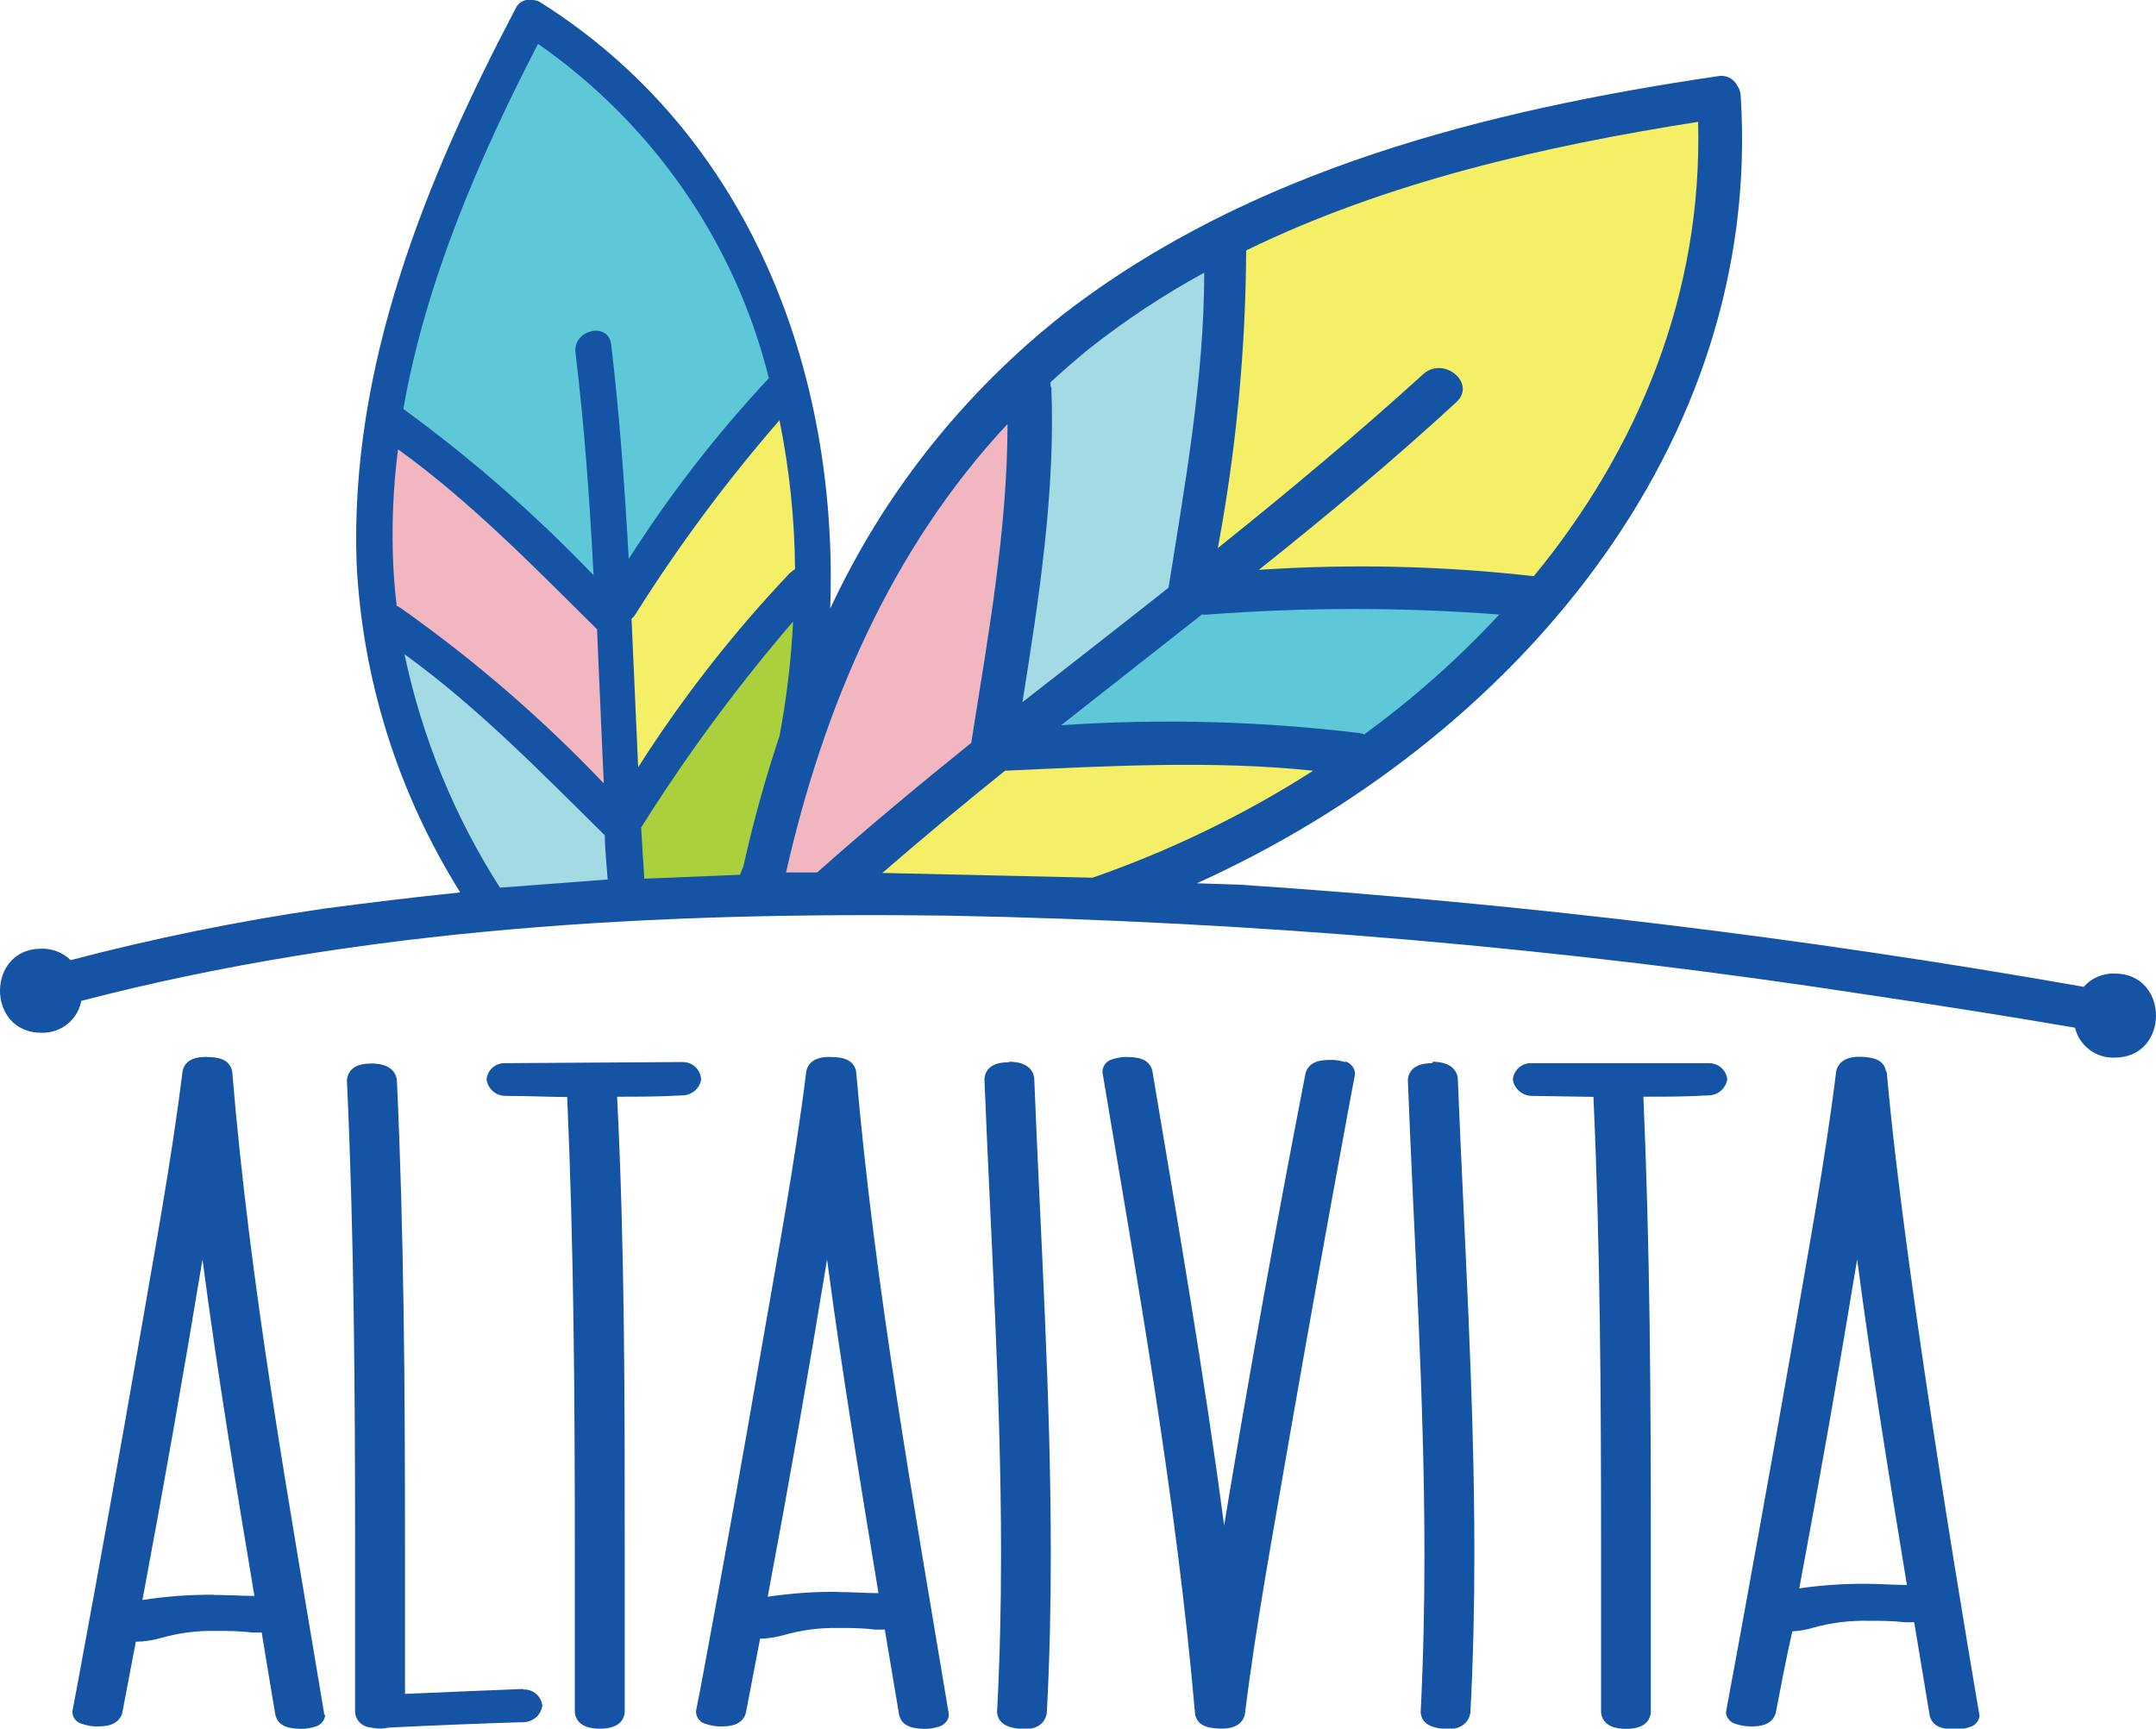 <?xml version="1.0" encoding="UTF-8"?> <svg xmlns="http://www.w3.org/2000/svg" width="111" height="89" viewBox="0 0 111 89" fill="none"> <g clip-path="url(#clip0_185_409)"> <path fill-rule="evenodd" clip-rule="evenodd" d="M4.192 51.532C18.708 47.751 33.864 46.95 48.789 47.144C64.678 47.443 80.527 48.808 96.228 51.229C99.769 51.751 103.304 52.312 106.833 52.913C106.938 53.364 107.2 53.765 107.572 54.046C107.945 54.328 108.405 54.472 108.874 54.454C111.709 54.454 111.709 50.125 108.874 50.125C108.573 50.115 108.274 50.171 107.997 50.289C107.721 50.407 107.475 50.584 107.277 50.808C92.912 48.278 78.418 46.524 63.859 45.553L61.622 45.477C77.845 38.141 90.764 22.999 89.62 4.952C89.614 4.763 89.555 4.579 89.449 4.421C89.359 4.237 89.21 4.088 89.024 3.997C88.838 3.907 88.627 3.882 88.424 3.924C76.53 5.684 64.388 8.725 54.749 16.178C49.6 20.235 45.488 25.427 42.743 31.337C43.179 19.117 38.585 6.914 27.844 0.135C27.714 0.045 27.559 -0.002 27.4 -0C27.228 -0.036 27.049 -0.011 26.894 0.068C26.738 0.148 26.615 0.279 26.546 0.438C21.901 9.264 18.008 18.864 18.358 28.979C18.653 34.989 20.489 40.828 23.694 45.948C21.329 46.193 18.973 46.479 16.624 46.791C12.248 47.43 7.912 48.313 3.637 49.435C3.439 49.241 3.203 49.089 2.943 48.987C2.683 48.886 2.405 48.838 2.126 48.845C-0.709 48.845 -0.709 53.174 2.126 53.174C2.62 53.19 3.102 53.028 3.483 52.718C3.863 52.407 4.116 51.971 4.192 51.49V51.532Z" fill="#1553A5"></path> <path fill-rule="evenodd" clip-rule="evenodd" d="M20.612 31.294C20.553 31.254 20.49 31.22 20.424 31.193C20.339 30.497 20.279 29.79 20.245 29.071C20.156 27.089 20.239 25.102 20.492 23.134C24.198 25.803 27.494 29.189 30.738 32.398C30.858 35.042 30.96 37.686 31.088 40.339C27.905 36.993 24.396 33.963 20.612 31.294Z" fill="#F2B6C0"></path> <path fill-rule="evenodd" clip-rule="evenodd" d="M31.464 17.727C31.319 16.548 29.492 16.978 29.628 18.148C30.089 21.955 30.363 25.779 30.559 29.619C27.557 26.484 24.28 23.618 20.765 21.054C21.918 14.485 24.659 8.144 27.699 2.257C33.634 6.395 37.855 12.508 39.584 19.471C36.896 22.349 34.481 25.464 32.369 28.777C32.164 25.079 31.9 21.391 31.464 17.727Z" fill="#5FC8D8"></path> <path fill-rule="evenodd" clip-rule="evenodd" d="M40.694 29.475C37.761 32.563 35.136 35.922 32.856 39.505C32.736 36.979 32.634 34.402 32.514 31.859C32.588 31.799 32.651 31.727 32.702 31.648C34.916 28.129 37.4 24.781 40.131 21.635C40.643 24.161 40.912 26.73 40.933 29.307C40.857 29.346 40.788 29.398 40.728 29.459L40.694 29.475Z" fill="#F5EE67"></path> <path fill-rule="evenodd" clip-rule="evenodd" d="M54.083 19.934C54.088 19.85 54.088 19.765 54.083 19.681C54.706 19.108 55.346 18.553 56.021 17.997C57.895 16.512 59.895 15.188 61.998 14.039C61.998 19.437 60.999 24.987 60.162 30.259C57.66 32.238 55.141 34.2 52.64 36.154C53.493 30.798 54.347 25.273 54.125 19.892L54.083 19.934Z" fill="#A4DAE4"></path> <path fill-rule="evenodd" clip-rule="evenodd" d="M70.297 37.83C70.201 37.792 70.1 37.763 69.998 37.745C64.9 37.127 59.753 36.992 54.629 37.341C57.037 35.438 59.47 33.543 61.878 31.64C61.989 31.657 62.101 31.657 62.211 31.64C67.196 31.261 72.203 31.261 77.188 31.64C75.084 33.908 72.762 35.969 70.254 37.796L70.297 37.83Z" fill="#5FC8D8"></path> <path fill-rule="evenodd" clip-rule="evenodd" d="M78.981 29.669C74.276 29.134 69.532 29.024 64.807 29.341C68.308 26.553 71.723 23.707 74.976 20.709C76.035 19.74 74.336 18.308 73.269 19.268C69.853 22.376 66.31 25.324 62.698 28.221C63.642 23.164 64.131 18.035 64.158 12.893C71.39 9.365 79.527 7.512 87.425 6.274C87.665 15.083 84.36 23.117 78.964 29.669H78.981Z" fill="#F5EE67"></path> <path fill-rule="evenodd" clip-rule="evenodd" d="M33.172 45.241C33.112 44.399 33.061 43.481 33.01 42.605C35.346 38.884 37.961 35.34 40.831 32.002C40.734 33.98 40.5 35.95 40.131 37.897C39.398 40.093 38.779 42.325 38.278 44.584L38.099 45.039L33.198 45.241H33.172Z" fill="#ABD03E"></path> <path fill-rule="evenodd" clip-rule="evenodd" d="M45.433 44.938C47.499 43.152 49.603 41.401 51.743 39.682C56.96 39.447 62.382 39.135 67.608 39.682C64.055 41.953 60.244 43.802 56.252 45.19L45.433 44.946V44.938Z" fill="#F5EE67"></path> <path fill-rule="evenodd" clip-rule="evenodd" d="M40.455 44.98C42.393 36.398 45.869 28.263 51.871 21.829C51.871 27.277 50.855 32.853 50.01 38.2C50.006 38.214 50.006 38.229 50.01 38.242C47.312 40.415 44.648 42.63 42.069 44.921H40.464L40.455 44.98Z" fill="#F2B6C0"></path> <path fill-rule="evenodd" clip-rule="evenodd" d="M25.778 45.763C23.404 42.064 21.727 37.973 20.825 33.687C24.565 36.382 27.895 39.809 31.14 43.009C31.14 43.767 31.234 44.525 31.285 45.283L25.735 45.704L25.778 45.763Z" fill="#A4DAE4"></path> <path fill-rule="evenodd" clip-rule="evenodd" d="M16.684 88.275V88.2C14.857 77.201 12.867 66.236 11.954 55.153C11.809 54.496 11.177 54.437 10.681 54.42C10.186 54.403 9.554 54.496 9.401 55.136C8.812 59.903 7.915 64.661 7.095 69.453C6.145 74.91 5.166 80.362 4.158 85.808C4.022 86.566 3.876 87.324 3.731 88.082C3.729 88.115 3.729 88.149 3.731 88.183C3.741 88.321 3.796 88.453 3.889 88.558C3.981 88.662 4.106 88.735 4.244 88.764C4.49 88.85 4.75 88.893 5.012 88.89C5.49 88.89 6.096 88.823 6.293 88.208C6.532 86.978 6.754 85.757 6.993 84.528C7.433 84.523 7.87 84.458 8.291 84.334C9.203 84.075 10.15 83.953 11.1 83.972C11.723 83.972 12.355 83.972 12.987 84.056H13.474C13.704 85.479 13.943 86.903 14.182 88.326C14.362 88.949 14.976 88.991 15.463 89.016C15.724 89.022 15.984 88.982 16.232 88.898C16.369 88.863 16.492 88.786 16.583 88.679C16.675 88.572 16.731 88.44 16.744 88.3L16.684 88.275ZM11.014 82.111C9.782 82.1 8.551 82.19 7.334 82.38C8.427 76.547 9.458 70.702 10.425 64.846C11.185 70.64 12.133 76.409 13.098 82.17C12.406 82.17 11.706 82.119 11.014 82.119V82.111Z" fill="#1553A5"></path> <path fill-rule="evenodd" clip-rule="evenodd" d="M73.755 54.74C73.251 54.74 72.56 54.85 72.483 55.583C72.48 55.599 72.48 55.616 72.483 55.633C72.799 63.785 73.337 71.937 73.337 80.056C73.337 82.759 73.277 85.471 73.141 88.183C73.217 88.873 73.9 88.974 74.404 89.025C74.908 89.075 75.591 88.899 75.702 88.183C75.847 85.454 75.907 82.725 75.907 80.005C75.907 71.828 75.378 63.651 75.053 55.507C74.951 54.816 74.268 54.665 73.755 54.665V54.74Z" fill="#1553A5"></path> <path fill-rule="evenodd" clip-rule="evenodd" d="M36.092 55.524C36.068 55.286 35.953 55.067 35.771 54.91C35.588 54.754 35.352 54.672 35.11 54.681L26.025 54.74C25.783 54.727 25.546 54.807 25.363 54.965C25.181 55.122 25.069 55.344 25.052 55.583C25.084 55.823 25.206 56.043 25.394 56.199C25.582 56.355 25.823 56.435 26.068 56.425C27.11 56.425 28.151 56.475 29.202 56.484C29.543 64.29 29.594 71.921 29.594 79.744C29.594 82.557 29.594 85.37 29.594 88.166C29.671 88.873 30.371 89.008 30.875 89.008C31.379 89.008 32.088 88.882 32.164 88.166V79.744C32.164 71.921 32.164 64.282 31.772 56.467C32.873 56.467 33.983 56.467 35.085 56.4C35.33 56.408 35.569 56.327 35.757 56.171C35.944 56.016 36.067 55.797 36.101 55.557L36.092 55.524Z" fill="#1553A5"></path> <path fill-rule="evenodd" clip-rule="evenodd" d="M69.264 54.69C69.017 54.606 68.757 54.567 68.495 54.572C68.017 54.572 67.403 54.631 67.215 55.254C65.712 62.985 64.314 70.747 63.022 78.54C61.989 70.691 60.623 62.901 59.325 55.111C59.146 54.479 58.531 54.437 58.044 54.42C57.783 54.415 57.523 54.455 57.276 54.538C57.139 54.571 57.015 54.646 56.923 54.752C56.831 54.858 56.776 54.989 56.764 55.128C56.76 55.164 56.76 55.201 56.764 55.237C58.591 66.186 60.572 77.184 61.528 88.267C61.665 88.924 62.305 88.974 62.792 89C63.278 89.025 63.919 88.924 64.09 88.284C64.679 83.509 65.575 78.759 66.395 73.967C67.346 68.51 68.325 63.058 69.332 57.612C69.469 56.854 69.614 56.088 69.759 55.33C69.763 55.299 69.763 55.268 69.759 55.237C69.745 55.099 69.688 54.969 69.596 54.864C69.505 54.758 69.383 54.683 69.247 54.648L69.264 54.69Z" fill="#1553A5"></path> <path fill-rule="evenodd" clip-rule="evenodd" d="M26.947 86.961C26.947 86.961 22.857 87.121 20.851 87.214V79.483C20.851 71.524 20.8 63.557 20.433 55.599C20.33 54.9 19.647 54.757 19.135 54.757C18.622 54.757 17.948 54.866 17.862 55.599C17.862 55.599 17.862 55.599 17.862 55.658C18.23 63.608 18.281 71.575 18.281 79.533C18.281 82.413 18.281 85.294 18.281 88.165C18.297 88.367 18.386 88.556 18.532 88.699C18.677 88.841 18.87 88.927 19.075 88.94C19.234 88.981 19.397 89.001 19.562 88.999C19.717 89 19.872 88.983 20.023 88.949C22.3 88.837 24.594 88.744 26.905 88.671C27.149 88.677 27.388 88.595 27.575 88.44C27.762 88.285 27.885 88.067 27.921 87.829C27.899 87.592 27.786 87.373 27.605 87.216C27.424 87.059 27.188 86.977 26.947 86.987V86.961Z" fill="#1553A5"></path> <path fill-rule="evenodd" clip-rule="evenodd" d="M51.957 54.69C51.444 54.69 50.761 54.808 50.684 55.532V55.583C51.009 63.735 51.538 71.895 51.538 80.005C51.538 82.717 51.478 85.42 51.333 88.132V88.183C51.419 88.873 52.093 88.974 52.605 89.025C53.118 89.075 53.792 88.899 53.895 88.183C54.04 85.454 54.1 82.734 54.1 80.014C54.1 71.828 53.57 63.659 53.246 55.507C53.152 54.816 52.469 54.665 51.957 54.665V54.69Z" fill="#1553A5"></path> <path fill-rule="evenodd" clip-rule="evenodd" d="M48.84 88.275V88.2C47.013 77.201 45.032 66.236 44.076 55.153C43.93 54.496 43.299 54.437 42.803 54.42C42.308 54.403 41.676 54.496 41.514 55.136C40.925 59.903 40.028 64.661 39.2 69.453C38.261 74.91 37.285 80.362 36.271 85.808C36.135 86.566 35.99 87.324 35.836 88.082C35.834 88.115 35.834 88.149 35.836 88.183C35.849 88.32 35.905 88.451 35.997 88.555C36.089 88.659 36.212 88.732 36.348 88.764C36.595 88.849 36.855 88.892 37.117 88.89C37.603 88.89 38.21 88.823 38.398 88.208C38.645 86.936 38.884 85.681 39.132 84.376C39.539 84.362 39.943 84.299 40.336 84.191C41.245 83.929 42.189 83.804 43.136 83.82C43.768 83.82 44.4 83.82 45.04 83.904H45.553L46.296 88.326C46.475 88.949 47.09 88.991 47.576 89.016C47.837 89.02 48.097 88.981 48.345 88.898C48.48 88.86 48.601 88.782 48.692 88.676C48.784 88.569 48.841 88.439 48.857 88.3L48.84 88.275ZM43.119 81.959C41.916 81.95 40.714 82.035 39.525 82.212C40.612 76.434 41.631 70.646 42.581 64.846C43.341 70.598 44.289 76.317 45.228 82.026C44.528 82.026 43.819 81.968 43.119 81.968V81.959Z" fill="#1553A5"></path> <path fill-rule="evenodd" clip-rule="evenodd" d="M87.946 54.74H78.87C78.627 54.726 78.388 54.807 78.205 54.964C78.021 55.121 77.907 55.343 77.888 55.583C77.923 55.821 78.046 56.039 78.234 56.194C78.421 56.349 78.659 56.431 78.904 56.425L82.037 56.475C82.388 64.265 82.43 71.87 82.43 79.668C82.43 82.507 82.43 85.336 82.43 88.174C82.507 88.882 83.199 89.016 83.711 89.016C84.223 89.016 84.915 88.89 84.992 88.174V79.668C84.992 71.878 84.949 64.265 84.608 56.467C85.709 56.467 86.811 56.467 87.912 56.399C88.157 56.408 88.397 56.327 88.584 56.171C88.772 56.015 88.894 55.797 88.928 55.557C88.898 55.324 88.781 55.111 88.599 54.96C88.417 54.808 88.184 54.73 87.946 54.74Z" fill="#1553A5"></path> <path fill-rule="evenodd" clip-rule="evenodd" d="M97.1 55.145C96.963 54.496 96.323 54.437 95.836 54.412C95.349 54.387 94.7 54.496 94.538 55.136C93.949 59.903 93.052 64.661 92.233 69.453C91.473 73.849 89.458 84.957 89.295 85.808C89.133 86.659 88.86 88.132 88.86 88.183C88.875 88.32 88.932 88.449 89.023 88.553C89.115 88.656 89.237 88.73 89.372 88.764C89.62 88.846 89.879 88.889 90.141 88.89C90.627 88.89 91.225 88.823 91.421 88.208C91.695 86.793 91.959 85.378 92.275 83.997C92.643 83.977 93.008 83.912 93.36 83.803C94.273 83.551 95.22 83.432 96.169 83.45C96.792 83.45 97.424 83.45 98.064 83.526H98.551C98.816 85.134 99.089 86.743 99.354 88.36C99.533 88.983 100.148 89.025 100.634 89.05C100.896 89.053 101.156 89.01 101.403 88.924C101.54 88.891 101.663 88.816 101.755 88.71C101.847 88.605 101.903 88.473 101.915 88.334C101.915 88.334 98.107 66.32 97.142 55.229L97.1 55.145ZM96.109 81.546C94.946 81.537 93.784 81.615 92.634 81.782C93.687 76.168 94.68 70.52 95.614 64.838C96.348 70.447 97.262 76.03 98.175 81.606C97.484 81.606 96.784 81.546 96.092 81.546H96.109Z" fill="#1553A5"></path> </g> <defs> <clipPath id="clip0_185_409"> <rect width="111" height="89" fill="white"></rect> </clipPath> </defs> </svg> 
